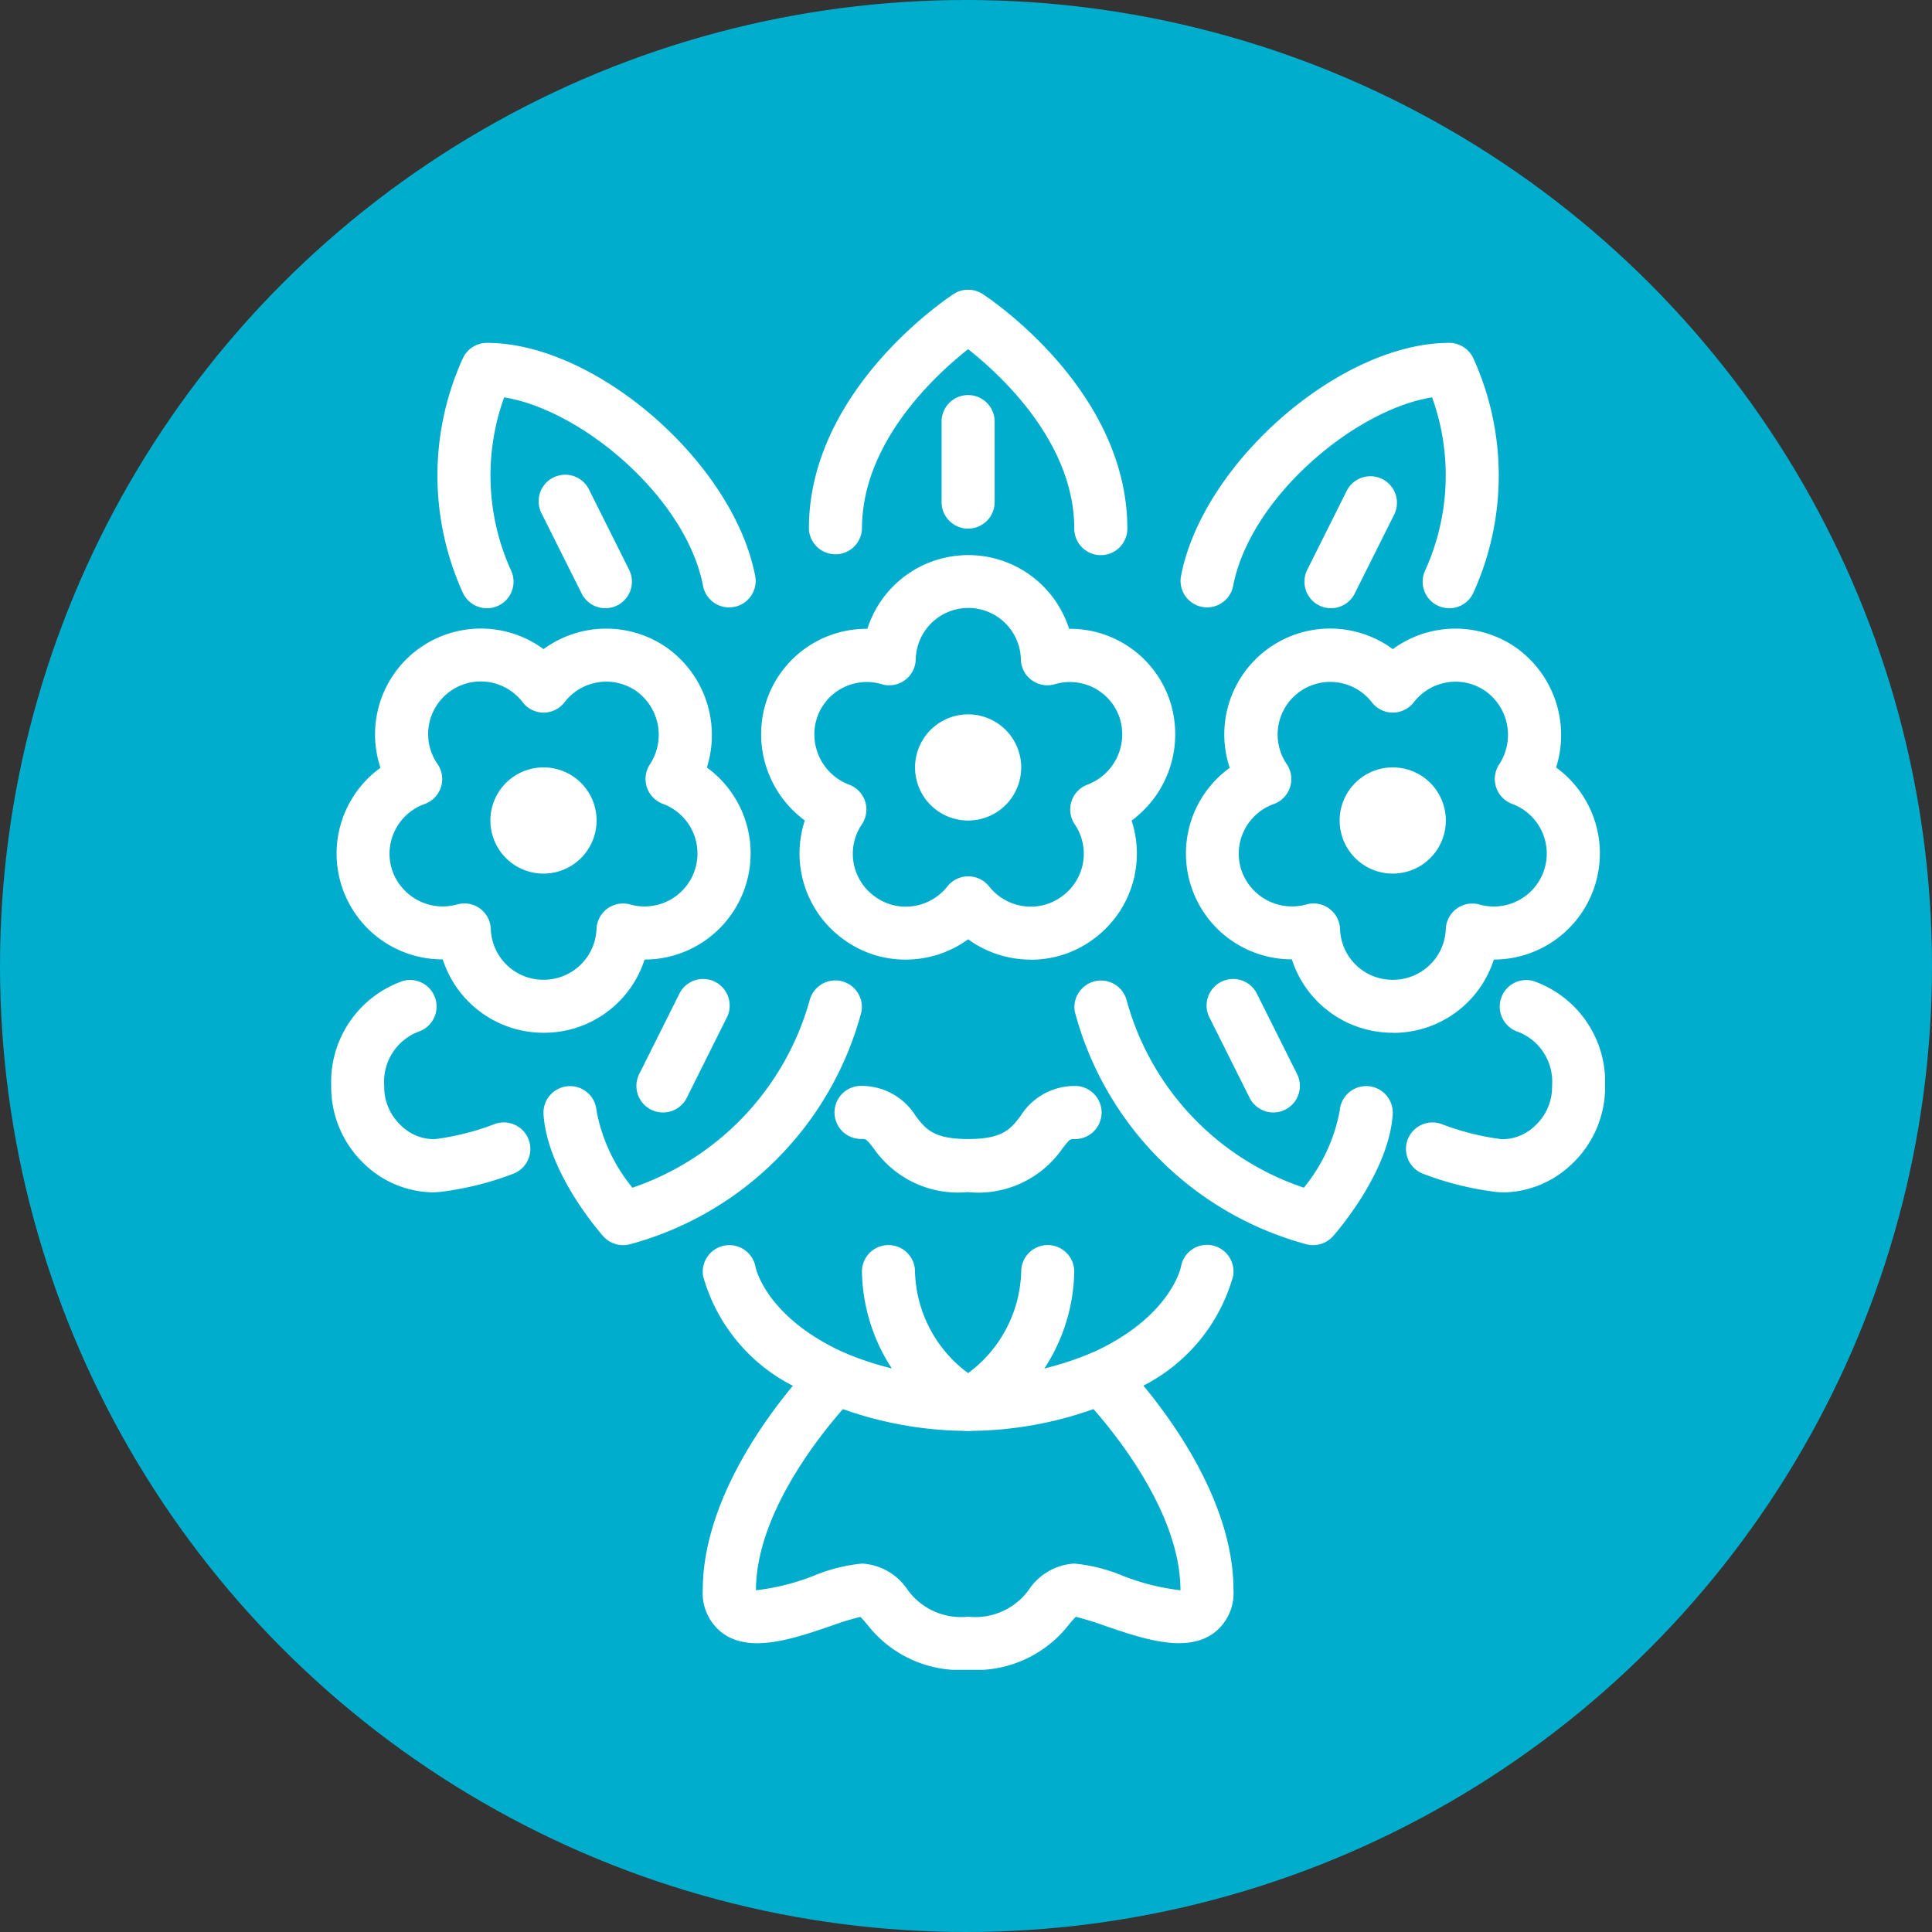 <svg xmlns="http://www.w3.org/2000/svg" xmlns:xlink="http://www.w3.org/1999/xlink" width="70" height="70" viewBox="0 0 70 70"><rect x="0" y="0" width="70" height="70" fill="#333333" stroke="none"/><defs><clipPath id="a"><rect width="46.154" height="50" fill="#fff"/></clipPath></defs><g transform="translate(-743 -3438)"><circle cx="35" cy="35" r="35" transform="translate(743 3438)" fill="#00adcd"/><g transform="translate(755 3448.5)"><g transform="translate(0 0)" clip-path="url(#a)"><path d="M30.018,27.152a3.837,3.837,0,0,1-2.268-.736,3.837,3.837,0,0,1-2.268.736,3.781,3.781,0,0,1-2.264-.746,3.834,3.834,0,0,1-1.385-4.295,3.879,3.879,0,0,1-1.405-4.285,3.822,3.822,0,0,1,3.644-2.659H24.1a3.835,3.835,0,0,1,7.308,0,3.81,3.81,0,0,1,3.665,2.648,3.886,3.886,0,0,1-1.4,4.3,3.835,3.835,0,0,1-1.384,4.295,3.785,3.785,0,0,1-2.265.746m-2.268-3.02a.961.961,0,0,1,.753.364,1.926,1.926,0,0,0,1.515.733,1.877,1.877,0,0,0,1.122-.37,1.9,1.9,0,0,0,.47-2.608.961.961,0,0,1,.458-1.442,1.95,1.95,0,0,0,1.169-2.41,1.9,1.9,0,0,0-1.808-1.308,1.874,1.874,0,0,0-.537.078.961.961,0,0,1-1.237-.9,1.905,1.905,0,0,0-3.809,0,.961.961,0,0,1-1.237.9,1.873,1.873,0,0,0-.536-.078,1.9,1.9,0,0,0-1.812,1.319,1.947,1.947,0,0,0,1.172,2.4.961.961,0,0,1,.458,1.442,1.9,1.9,0,0,0,.47,2.608,1.873,1.873,0,0,0,1.122.37A1.926,1.926,0,0,0,27,24.5a.961.961,0,0,1,.753-.364" transform="translate(-4.673 -2.884)" fill="#fff"/><path d="M31.346,21.921a1.923,1.923,0,1,0-1.923,1.923,1.923,1.923,0,0,0,1.923-1.923" transform="translate(-6.346 -4.615)" fill="#fff"/><path d="M47.772,30.6h-.034a3.835,3.835,0,0,1-3.643-2.66A3.834,3.834,0,0,1,41.844,21a3.834,3.834,0,0,1,5.909-4.3,3.841,3.841,0,0,1,4.525-.011,3.891,3.891,0,0,1,1.392,4.3,3.847,3.847,0,0,1-2.257,6.959,3.821,3.821,0,0,1-3.64,2.656m-2.891-4.689a.962.962,0,0,1,.96.933,1.9,1.9,0,0,0,1.914,1.833h.017a1.912,1.912,0,0,0,1.9-1.843.962.962,0,0,1,1.218-.885,1.936,1.936,0,0,0,.52.072,1.918,1.918,0,0,0,.675-3.714.962.962,0,0,1-.478-1.436,1.951,1.951,0,0,0-.472-2.637,1.905,1.905,0,0,0-2.618.383.964.964,0,0,1-.764.379h0a.96.96,0,0,1-.762-.376,1.907,1.907,0,0,0-3.085,2.239.962.962,0,0,1-.473,1.452,1.912,1.912,0,0,0-1.17,2.385,1.937,1.937,0,0,0,2.358,1.251.952.952,0,0,1,.258-.035" transform="translate(-9.289 -3.681)" fill="#fff"/><path d="M50.98,23.29a1.924,1.924,0,1,0-.428,2.688,1.926,1.926,0,0,0,.428-2.688" transform="translate(-10.961 -5.192)" fill="#fff"/><path d="M7.771,30.6H7.738A3.835,3.835,0,0,1,4.1,27.942,3.834,3.834,0,0,1,1.843,21a3.834,3.834,0,0,1,5.909-4.3,3.841,3.841,0,0,1,4.525-.011,3.891,3.891,0,0,1,1.392,4.3,3.847,3.847,0,0,1-2.257,6.959A3.822,3.822,0,0,1,7.771,30.6M4.88,25.913a.962.962,0,0,1,.961.933,1.9,1.9,0,0,0,1.913,1.833h.017a1.912,1.912,0,0,0,1.9-1.843.962.962,0,0,1,1.218-.885,1.931,1.931,0,0,0,.52.072,1.918,1.918,0,0,0,.675-3.714.962.962,0,0,1-.477-1.436,1.952,1.952,0,0,0-.472-2.637,1.906,1.906,0,0,0-2.618.383A.962.962,0,0,1,7.756,19h0a.962.962,0,0,1-.762-.376,1.906,1.906,0,0,0-3.084,2.239.961.961,0,0,1-.474,1.452A1.911,1.911,0,0,0,2.264,24.7a1.937,1.937,0,0,0,2.358,1.251.951.951,0,0,1,.258-.035" transform="translate(-0.058 -3.681)" fill="#fff"/><path d="M10.98,23.29a1.924,1.924,0,1,0-.428,2.688,1.926,1.926,0,0,0,.428-2.688" transform="translate(-1.731 -5.192)" fill="#fff"/><path d="M33.077,9.614a.962.962,0,0,1-.962-.962c0-3.134-2.685-5.585-3.846-6.5-1.161.912-3.846,3.363-3.846,6.5a.962.962,0,0,1-1.923,0c0-5.032,5.032-8.358,5.245-8.5a.962.962,0,0,1,1.048,0c.214.139,5.245,3.465,5.245,8.5a.962.962,0,0,1-.962.962" transform="translate(-5.192 0)" fill="#fff"/><path d="M29.712,9.806a.962.962,0,0,1-.962-.962V5.96a.962.962,0,1,1,1.923,0V8.844a.962.962,0,0,1-.962.962" transform="translate(-6.635 -1.153)" fill="#fff"/><path d="M49.738,12.114a.961.961,0,0,1-.872-1.365,8.331,8.331,0,0,0,.252-6.275c-2.779.438-6.6,3.613-7.212,6.855a.962.962,0,0,1-1.89-.355C40.791,6.856,45.788,2.5,49.739,2.5a.963.963,0,0,1,.873.558,10.262,10.262,0,0,1,0,8.5.961.961,0,0,1-.874.558" transform="translate(-9.231 -0.577)" fill="#fff"/><path d="M6.8,12.114a.961.961,0,0,1-.874-.558,10.262,10.262,0,0,1,0-8.5A.963.963,0,0,1,6.8,2.5c3.951,0,8.948,4.356,9.723,8.475a.962.962,0,0,1-1.89.355c-.61-3.242-4.432-6.418-7.212-6.855a8.331,8.331,0,0,0,.252,6.275A.961.961,0,0,1,6.8,12.114" transform="translate(-1.155 -0.577)" fill="#fff"/><path d="M46.8,13.556a.962.962,0,0,1-.859-1.392l1.442-2.885a.962.962,0,0,1,1.72.86l-1.442,2.885a.962.962,0,0,1-.861.532" transform="translate(-10.577 -2.019)" fill="#fff"/><path d="M12.195,13.556a.962.962,0,0,1-.861-.532L9.891,10.139a.962.962,0,1,1,1.72-.86l1.442,2.885a.962.962,0,0,1-.859,1.392" transform="translate(-2.259 -2.019)" fill="#fff"/><path d="M43.654,42.113a.954.954,0,0,1-.273-.04,11.88,11.88,0,0,1-8.361-8.418.962.962,0,0,1,1.882-.395,9.913,9.913,0,0,0,6.416,6.771,6.2,6.2,0,0,0,1.3-2.788.962.962,0,0,1,1.92.123c-.132,2.064-1.955,4.185-2.162,4.421a.961.961,0,0,1-.721.325" transform="translate(-8.077 -7.499)" fill="#fff"/><path d="M12.884,42.113a.961.961,0,0,1-.721-.325c-.208-.235-2.03-2.357-2.162-4.421a.962.962,0,0,1,1.92-.123,6.207,6.207,0,0,0,1.3,2.788,10.017,10.017,0,0,0,6.416-6.768.962.962,0,0,1,1.883.392,11.88,11.88,0,0,1-8.361,8.418.954.954,0,0,1-.273.04" transform="translate(-2.308 -7.499)" fill="#fff"/><path d="M43.655,37.306a.962.962,0,0,1-.861-.532l-1.442-2.885a.962.962,0,1,1,1.72-.86l1.442,2.885a.962.962,0,0,1-.859,1.392" transform="translate(-9.519 -7.499)" fill="#fff"/><path d="M15.336,37.306a.962.962,0,0,1-.859-1.392l1.442-2.885a.962.962,0,1,1,1.72.86L16.2,36.774a.962.962,0,0,1-.861.532" transform="translate(-3.317 -7.499)" fill="#fff"/><path d="M28.557,41.344a3.717,3.717,0,0,1-3.415-1.572c-.272-.352-.284-.352-.433-.352a.962.962,0,1,1,0-1.923,2.31,2.31,0,0,1,1.955,1.1c.355.461.637.825,1.893.825s1.538-.364,1.893-.825A2.31,2.31,0,0,1,32.4,37.5a.962.962,0,1,1,0,1.923c-.149,0-.162,0-.433.352a3.717,3.717,0,0,1-3.415,1.572" transform="translate(-5.48 -8.653)" fill="#fff"/><path d="M54.178,40.2q-.143,0-.284-.014a11.181,11.181,0,0,1-2.665-.665.961.961,0,0,1,.713-1.785,9.36,9.36,0,0,0,2.144.537,1.69,1.69,0,0,0,1.2-.472,1.9,1.9,0,0,0,.631-1.455,1.935,1.935,0,0,0-1.232-1.962.962.962,0,0,1,.539-1.846,3.875,3.875,0,0,1,2.615,3.808,3.837,3.837,0,0,1-1.263,2.882,3.653,3.653,0,0,1-2.4.974" transform="translate(-11.683 -7.499)" fill="#fff"/><path d="M3.658,40.2a3.654,3.654,0,0,1-2.4-.974A3.837,3.837,0,0,1,0,36.344a3.875,3.875,0,0,1,2.615-3.808.962.962,0,0,1,.539,1.846,1.937,1.937,0,0,0-1.232,1.962A1.9,1.9,0,0,0,2.554,37.8a1.689,1.689,0,0,0,1.2.472,9.334,9.334,0,0,0,2.143-.537.961.961,0,0,1,.714,1.785,11.181,11.181,0,0,1-2.665.665q-.141.014-.284.014" transform="translate(0 -7.499)" fill="#fff"/><path d="M27.115,60.382a4.257,4.257,0,0,1-3.662-1.65c-.078-.09-.178-.207-.242-.268a10.339,10.339,0,0,0-1.057.325c-1.366.467-2.915,1-3.925.273A1.809,1.809,0,0,1,17.5,57.5c0-3.021,2.052-5.945,3.265-7.409a6.388,6.388,0,0,1-3.251-3.967.962.962,0,1,1,1.9-.328c.012.06.417,1.861,3.288,3.13a.962.962,0,0,1,.291,1.559c-.035.035-3.565,3.619-3.565,7.015v0a8.213,8.213,0,0,0,2.11-.532,6.064,6.064,0,0,1,1.736-.435,2.127,2.127,0,0,1,1.644.945,2.389,2.389,0,0,0,2.2.98,2.389,2.389,0,0,0,2.2-.98,2.127,2.127,0,0,1,1.644-.945,6.064,6.064,0,0,1,1.736.435,8.294,8.294,0,0,0,2.11.532v0c0-3.4-3.53-6.979-3.565-7.015a.962.962,0,0,1,.292-1.558c2.871-1.269,3.275-3.07,3.291-3.145A.954.954,0,0,1,35.934,45a.968.968,0,0,1,.782,1.119,6.388,6.388,0,0,1-3.251,3.967c1.212,1.464,3.265,4.388,3.265,7.409A1.809,1.809,0,0,1,36,59.062c-1.01.723-2.559.194-3.925-.273a10.065,10.065,0,0,0-1.058-.325c-.065.061-.165.177-.242.267a4.257,4.257,0,0,1-3.662,1.65" transform="translate(-4.038 -10.382)" fill="#fff"/><path d="M28.269,52.882A13.591,13.591,0,0,1,23.1,51.849a.962.962,0,1,1,.729-1.78,11.587,11.587,0,0,0,8.887,0,.961.961,0,1,1,.728,1.78,13.6,13.6,0,0,1-5.172,1.033" transform="translate(-5.192 -11.538)" fill="#fff"/><path d="M28.846,51.729a.957.957,0,0,1-.454-.114A6.612,6.612,0,0,1,25,46.007a.961.961,0,1,1,1.92-.1,4.726,4.726,0,0,0,1.925,3.728,4.726,4.726,0,0,0,1.925-3.728.961.961,0,1,1,1.92.1A6.612,6.612,0,0,1,29.3,51.615a.957.957,0,0,1-.454.114" transform="translate(-5.769 -10.384)" fill="#fff"/></g></g></g></svg>
